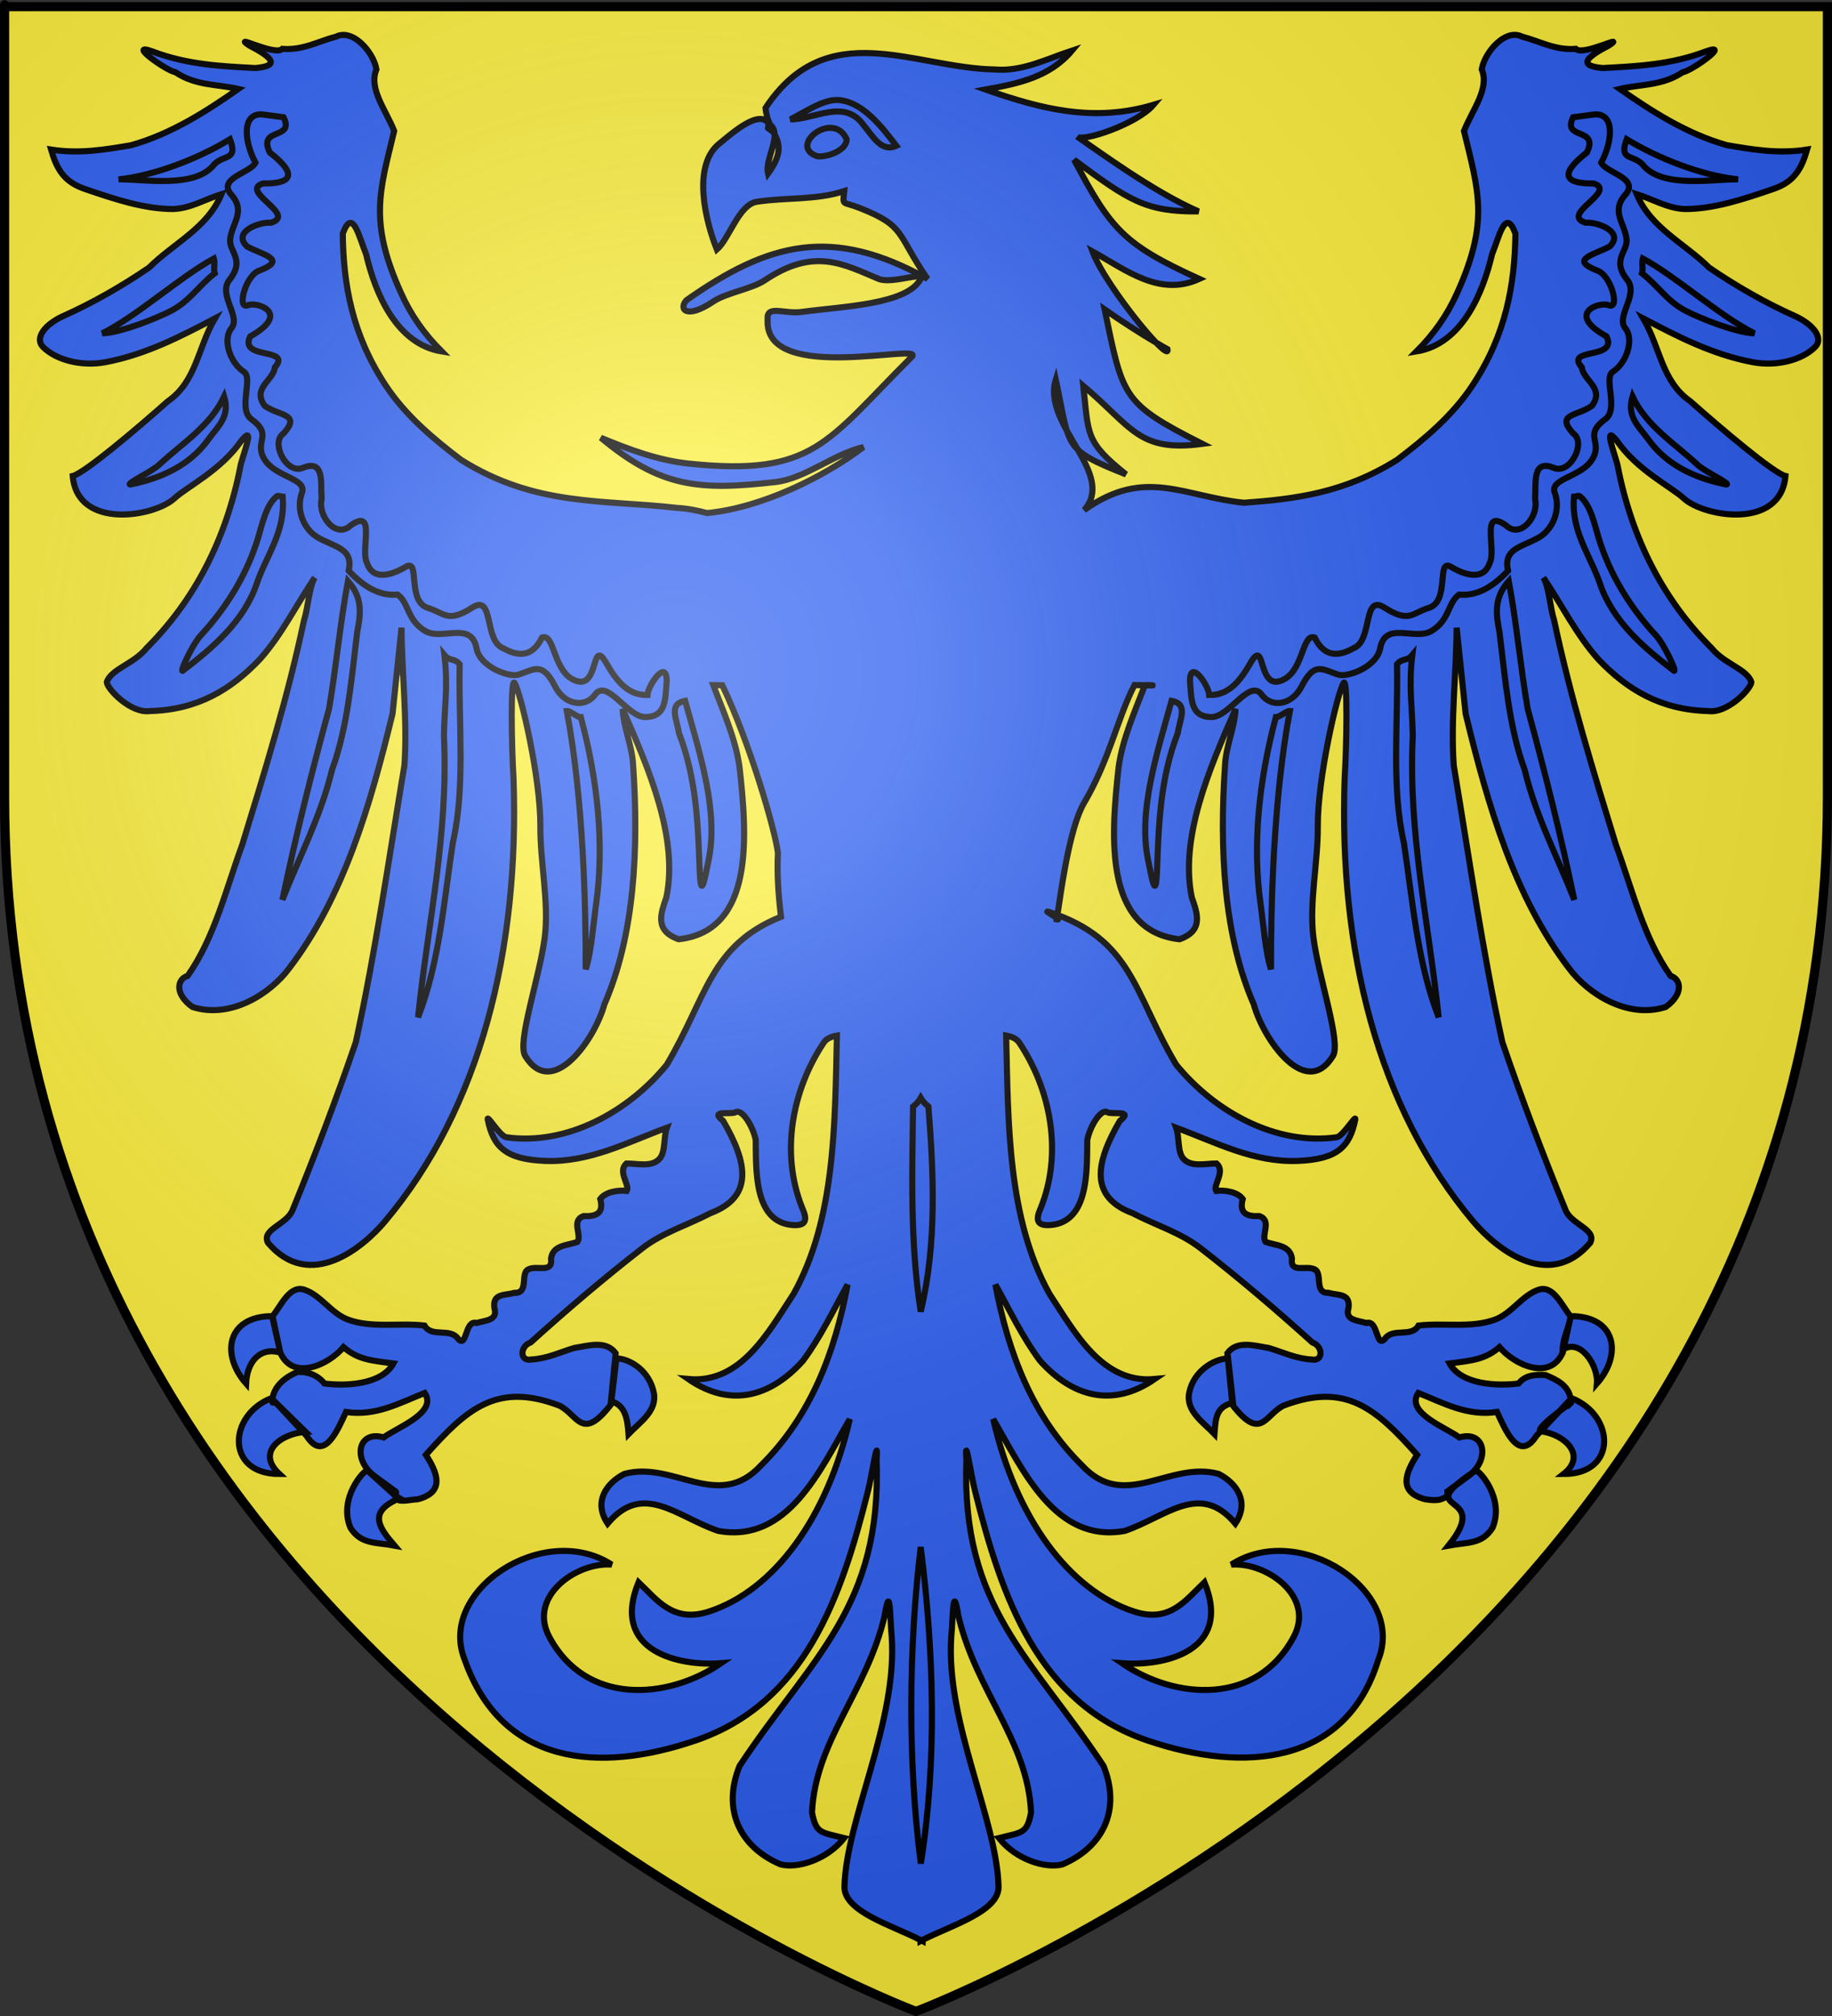 <?xml version="1.0" encoding="UTF-8" standalone="no"?>
<svg
   xmlns:dc="http://purl.org/dc/elements/1.1/"
   xmlns:cc="http://web.resource.org/cc/"
   xmlns:rdf="http://www.w3.org/1999/02/22-rdf-syntax-ns#"
   xmlns:svg="http://www.w3.org/2000/svg"
   xmlns="http://www.w3.org/2000/svg"
   xmlns:xlink="http://www.w3.org/1999/xlink"
   xmlns:sodipodi="http://sodipodi.sourceforge.net/DTD/sodipodi-0.dtd"
   xmlns:inkscape="http://www.inkscape.org/namespaces/inkscape"
   height="660"
   width="600"
   version="1.0"
   id="svg2"
   sodipodi:version="0.32"
   inkscape:version="0.44.1"
   sodipodi:docname="Blason Orgeval Yvelines01.svg"
   sodipodi:docbase="C:\Documents and Settings\Standard\Mes documents\Ouiqui\Blasons"
   inkscape:export-filename="/Users/olivier/Desktop/Blason Rouge/Blason_Vide_3D.png"
   inkscape:export-xdpi="144"
   inkscape:export-ydpi="144">
  <rect width="100%" height="100%" fill="#333333" stroke="none"/>
  <sodipodi:namedview
     inkscape:window-height="721"
     inkscape:window-width="1024"
     inkscape:pageshadow="2"
     inkscape:pageopacity="0.0"
     guidetolerance="10.0"
     gridtolerance="10.0"
     objecttolerance="10.0"
     borderopacity="1.0"
     bordercolor="#666666"
     pagecolor="#ffffff"
     id="base"
     showgrid="false"
     height="660px"
     inkscape:zoom="0.70710678"
     inkscape:cx="290.53104"
     inkscape:cy="382.44935"
     inkscape:window-x="-4"
     inkscape:window-y="-4"
     inkscape:current-layer="layer3"
     showguides="true"
     inkscape:guide-bbox="true" />
  <desc
     id="desc4">Flag of Canton of Valais (Wallis)</desc>
  <defs
     id="defs6">
    <linearGradient
       id="linearGradient2893">
      <stop
         style="stop-color:white;stop-opacity:0.314;"
         offset="0"
         id="stop2895" />
      <stop
         id="stop2897"
         offset="0.19"
         style="stop-color:white;stop-opacity:0.251;" />
      <stop
         style="stop-color:#6b6b6b;stop-opacity:0.125;"
         offset="0.6"
         id="stop2901" />
      <stop
         style="stop-color:black;stop-opacity:0.125;"
         offset="1"
         id="stop2899" />
    </linearGradient>
    <linearGradient
       id="linearGradient2885">
      <stop
         id="stop2887"
         offset="0"
         style="stop-color:white;stop-opacity:1;" />
      <stop
         style="stop-color:white;stop-opacity:1;"
         offset="0.229"
         id="stop2891" />
      <stop
         id="stop2889"
         offset="1"
         style="stop-color:black;stop-opacity:1;" />
    </linearGradient>
    <linearGradient
       id="linearGradient2955">
      <stop
         id="stop2867"
         offset="0"
         style="stop-color:#fd0000;stop-opacity:1;" />
      <stop
         style="stop-color:#e77275;stop-opacity:0.659;"
         offset="0.5"
         id="stop2873" />
      <stop
         style="stop-color:black;stop-opacity:0.323;"
         offset="1"
         id="stop2959" />
    </linearGradient>
    <radialGradient
       inkscape:collect="always"
       xlink:href="#linearGradient2955"
       id="radialGradient2961"
       cx="225.524"
       cy="218.901"
       fx="225.524"
       fy="218.901"
       r="300"
       gradientTransform="matrix(-4.167939e-4,2.183,-1.884,-3.599562e-4,615.597,-289.121)"
       gradientUnits="userSpaceOnUse" />
    <polygon
       id="star"
       transform="scale(53,53)"
       points="0,-1 0.588,0.809 -0.951,-0.309 0.951,-0.309 -0.588,0.809 0,-1 " />
    <clipPath
       id="clip">
      <path
         d="M 0,-200 L 0,600 L 300,600 L 300,-200 L 0,-200 z "
         id="path10" />
    </clipPath>
    <radialGradient
       inkscape:collect="always"
       xlink:href="#linearGradient2955"
       id="radialGradient1911"
       gradientUnits="userSpaceOnUse"
       gradientTransform="matrix(-4.167939e-4,2.183,-1.884,-3.599562e-4,615.597,-289.121)"
       cx="225.524"
       cy="218.901"
       fx="225.524"
       fy="218.901"
       r="300" />
    <radialGradient
       inkscape:collect="always"
       xlink:href="#linearGradient2955"
       id="radialGradient2865"
       gradientUnits="userSpaceOnUse"
       gradientTransform="matrix(0,1.749,-1.593,-1.049767e-7,551.788,-191.29)"
       cx="225.524"
       cy="218.901"
       fx="225.524"
       fy="218.901"
       r="300" />
    <radialGradient
       inkscape:collect="always"
       xlink:href="#linearGradient2955"
       id="radialGradient2871"
       gradientUnits="userSpaceOnUse"
       gradientTransform="matrix(0,1.386,-1.323,-5.741131e-8,-158.082,-109.541)"
       cx="225.524"
       cy="218.901"
       fx="225.524"
       fy="218.901"
       r="300" />
    <radialGradient
       inkscape:collect="always"
       xlink:href="#linearGradient2893"
       id="radialGradient3163"
       gradientUnits="userSpaceOnUse"
       gradientTransform="matrix(1.353,0,0,1.349,-77.629,-85.747)"
       cx="221.445"
       cy="226.331"
       fx="221.445"
       fy="226.331"
       r="300" />
  </defs>
  <g
     inkscape:groupmode="layer"
     id="layer3"
     inkscape:label="Fond écu"
     style="display:inline">
    <path
       id="path2855"
       style="fill:#fcef3c;fill-opacity:0.991;fill-rule:evenodd;stroke:none;stroke-width:1px;stroke-linecap:butt;stroke-linejoin:miter;stroke-opacity:1"
       d="M 300.222,659.439 C 300.222,659.439 598.722,547.119 598.722,261.668 C 598.722,-23.784 598.722,3.116 598.722,3.116 L 1.722,3.116 L 1.722,261.668 C 1.722,547.119 300.222,659.439 300.222,659.439 z "
       sodipodi:nodetypes="cccccc" />
    <path
       sodipodi:type="arc"
       style="fill:yellow;fill-opacity:0.988;fill-rule:evenodd;stroke:#eb0000;stroke-width:1.5;stroke-linejoin:round;stroke-miterlimit:4;stroke-dasharray:none;stroke-opacity:1"
       id="path5358"
       sodipodi:cx="130.5"
       sodipodi:cy="204.25"
       sodipodi:rx="2"
       sodipodi:ry="16.25"
       d="M 130.923,220.133 A 2,16.25 0 0 1 129.886,219.714"
       sodipodi:start="1.357941"
       sodipodi:end="1.8830542"
       sodipodi:open="true" />
  </g>
  <g
     inkscape:groupmode="layer"
     id="layer6"
     inkscape:label="Meubles"
     style="display:inline">
    <path
       sodipodi:nodetypes="ccccccccccccccsssccccccccccccccccccccscccsssscccccccccccccscsccccccccccccssccccccccccccccsscccccccccccsccscscsccccccccccsccsccsccccccccscccccsccccccccsccsccsccccccccccscscsccsccccccccccscccccccccccccssccccccccccccscscccscsccccccccsssscccsccccccccccccccccccccssscccccccccccccccccccscccccccccccccccccccccscscsccsscssccscsccccsccccccccccccccccccccccccccccccccccccccccccccccccsccsccc"
       id="path2758"
       d="M 112.159,11.436 C 111.449,11.478 110.749,11.646 110.066,11.998 C 104.252,13.499 99.233,16.536 92.472,15.998 C 90.128,18.491 75.608,10.805 81.659,14.904 C 88.774,18.571 92.165,21.552 83.628,22.279 C 72.504,21.681 61.405,21.212 49.909,16.842 C 41.262,13.685 54.315,23.106 57.472,23.654 C 64.162,28.123 71.186,27.532 78.066,29.123 C 67.349,36.598 56.125,43.802 43.003,47.529 C 34.531,48.971 26.063,50.437 16.722,48.967 C 18.544,55.258 20.906,59.607 28.003,61.936 C 37.645,65.243 47.374,68.457 56.753,68.436 C 62.487,68.21 67.274,65.183 72.534,63.561 C 67.986,74.651 56.817,79.645 48.847,87.592 C 40.126,93.561 30.312,99.187 20.847,103.404 C 14.693,106.146 11.246,110.698 14.066,113.561 C 18.314,117.873 26.694,120.027 34.409,118.592 C 47.634,116.131 59.139,110.156 70.378,104.248 C 64.673,114.075 64.365,124.811 54.972,131.373 C 44.82,140.374 27.714,154.881 23.816,155.842 C 25.373,173.538 50.596,169.237 57.159,163.123 C 61.2,159.385 72.368,153.949 78.972,144.373 C 84.058,138.048 79.16,149.867 78.691,152.904 C 73.989,176.833 63.547,196.659 48.003,212.186 C 43.831,217.393 36.334,219.034 34.972,223.342 C 35.225,225.739 42.966,233.716 49.191,232.779 C 64.615,232.391 75.627,225.809 85.097,215.842 C 92.215,207.895 97.077,197.984 103.097,189.092 C 101.265,192.096 100.898,199.011 99.534,203.248 C 94.208,228.388 86.737,252.465 79.347,276.529 C 73.958,291.239 70.24,307.076 61.441,319.498 C 58.202,320.39 56.87,325.206 63.003,329.654 C 75.535,333.693 88.503,325.321 94.659,317.061 C 112.511,293.747 121.251,263.856 128.566,233.623 C 129.545,224.246 130.524,214.875 131.503,205.498 C 131.6,220.476 133.499,236.065 132.441,250.654 C 127.393,280.932 122.987,311.571 116.534,341.186 C 110.152,359.846 103.082,378.416 95.816,396.186 C 93.854,400.983 85.453,402.482 87.784,406.904 C 101.47,422.926 118.837,408.437 126.003,399.967 C 157.545,362.551 170.116,310.647 168.191,254.998 C 167.53,244.091 167.143,221.451 168.534,223.592 C 170.533,226.666 177.075,254.825 176.972,270.467 C 176.892,282.508 179.892,295.636 178.378,307.123 C 176.662,320.143 169.287,341.246 172.003,345.686 C 180.907,360.242 194.87,340.161 197.941,328.811 C 207.841,306.162 209.245,277.888 207.347,250.373 C 207.008,244.111 204.248,238.385 203.909,232.123 C 212.849,252.32 222.178,274.556 218.253,293.748 C 216.593,298.654 214.047,304.625 222.284,307.498 C 247.178,304.693 244.712,273.511 242.191,251.029 C 240.927,241.931 236.994,233.209 233.597,224.311 C 234.587,224.334 235.578,224.329 236.566,224.342 C 245.465,242.895 253.831,271.596 254.784,279.217 C 254.432,286.172 254.943,293.151 255.784,300.123 C 232.558,309.503 231.605,326.285 218.409,348.529 C 205.789,364.03 185.604,375.125 165.753,372.311 C 163.58,371.778 159.483,364.741 159.722,366.467 C 161.536,375.525 165.699,379.557 178.534,380.061 C 192.987,380.628 205.301,374.022 218.409,369.186 C 217.229,372.373 218.09,377.134 215.941,379.436 C 213.369,382.189 208.681,380.881 205.191,380.904 C 202.106,383.477 206.393,387.998 205.284,389.873 C 202.334,389.55 198.282,390.219 196.597,392.529 C 197.873,397.288 195.171,398.325 191.097,398.123 C 186.948,399.682 190.636,404.219 189.128,406.561 C 185.895,407.777 181.079,407.531 180.472,412.029 C 181.113,417.021 175.923,414.133 173.034,415.561 C 170.31,416.866 173.327,423.426 168.534,423.248 C 165.272,424.177 161.273,423.329 161.909,428.217 C 163.16,432.231 159.207,432.23 156.097,433.123 C 152.142,431.971 153.04,441.513 150.066,438.342 C 147.415,434.512 141.346,438.05 139.034,433.967 C 130.83,432.981 121.897,434.904 114.003,432.029 C 108.532,430.037 105.091,424.059 99.753,422.248 C 94.823,420.575 92.085,427.483 89.159,431.029 L 91.784,442.748 L 91.816,442.904 L 91.847,442.936 C 96.063,452.2 107.643,446.785 112.503,441.029 C 117.224,445.104 121.542,445.41 128.847,446.373 C 124.974,453.363 113.184,453.826 106.253,452.936 C 103.959,450.077 100.674,449.002 97.441,449.154 C 93.572,450.752 89.819,453.619 89.191,458.061 L 90.253,459.123 L 100.409,470.061 C 106.16,479.111 110.732,467.801 113.316,462.248 C 123.01,463.746 130.865,459.304 139.097,456.029 C 143.461,462.545 129.738,467.454 125.659,470.592 C 117.253,468.093 115.286,477.829 122.691,483.248 L 129.566,488.279 C 130.018,488.61 129.387,489.248 129.409,489.623 L 130.847,490.498 C 130.552,490.622 130.307,490.748 130.034,490.873 C 131.399,491.869 134.679,490.89 136.784,490.842 C 145.806,488.498 143.319,482.253 139.472,476.279 C 152.971,461.155 162.777,452.422 183.159,460.154 C 189.274,463.106 190.518,472.101 199.972,459.936 L 201.628,443.029 C 198.443,438.631 192.468,440.629 188.034,441.311 C 183.436,442.686 179.052,444.824 174.159,445.061 C 170.067,445.91 170.25,440.7 173.784,439.498 C 185.637,428.782 197.793,418.43 210.378,408.654 C 217.064,403.461 225.245,401.071 232.628,397.186 C 246.752,391.906 244.967,380.871 236.847,366.967 C 232.094,363.213 239.44,365.014 240.909,364.123 C 242.948,362.887 246.576,368.546 247.503,373.186 C 247.681,382.328 246.65,400.146 259.659,401.061 C 264.476,401.399 264.266,398.895 262.753,395.498 C 255.515,377.523 259.393,356.864 269.784,341.342 C 270.67,340.019 272.24,339.35 274.097,339.029 C 273.432,367.553 273.693,398.95 259.878,423.654 C 251.515,436.348 242.556,453.053 225.409,451.467 C 239.354,461.072 252.507,457.176 262.972,445.498 C 268.738,437.77 272.877,428.979 277.597,420.561 C 273.4,443.089 265.319,463.877 249.284,479.686 C 235.211,495.005 220.717,478.121 204.472,482.529 C 198.552,485.58 194.273,491.678 199.003,498.779 C 210.636,484.914 221.539,496.522 235.222,501.186 C 258.011,505.341 268.628,481.171 278.316,464.592 C 271.006,496.646 253.663,520.665 232.097,527.623 C 220.409,531.394 215.162,523.73 209.128,517.998 C 199.756,540.915 222.913,545.573 236.159,544.498 C 218.575,556.55 191.812,558.416 179.847,535.779 C 172.901,522.639 188.714,511.381 200.316,512.217 C 178.013,497.812 143.107,520.849 152.191,543.373 C 164.385,577.806 195.916,580.683 227.784,569.811 C 263.596,557.592 275.515,523.082 284.284,488.061 C 285.174,485.003 287.772,468.188 287.097,477.811 C 288.847,526.183 265.827,542.526 242.222,578.123 C 236.409,592.413 242.268,604.696 255.659,610.373 C 261.184,611.787 270.805,608.864 276.472,601.748 C 268.782,599.79 267.274,600.334 265.941,593.342 C 267.078,569.723 283.76,554.044 289.691,529.154 C 291.64,517.104 291.486,530.57 292.034,535.623 C 294.033,563.643 277.129,595.504 276.566,617.623 C 276.357,625.793 292.144,630.33 301.409,635.092 C 301.415,635.217 301.434,635.341 301.441,635.467 C 301.554,635.406 301.669,635.34 301.784,635.279 C 301.906,635.343 302.071,635.403 302.191,635.467 C 302.197,635.341 302.184,635.217 302.191,635.092 C 311.457,630.332 327.242,625.79 327.034,617.623 C 326.47,595.504 309.567,563.643 311.566,535.623 C 312.114,530.57 311.96,517.104 313.909,529.154 C 319.84,554.044 336.553,569.723 337.691,593.342 C 336.357,600.334 334.849,599.79 327.159,601.748 C 332.826,608.864 342.416,611.787 347.941,610.373 C 361.331,604.696 367.222,592.413 361.409,578.123 C 337.805,542.526 314.752,526.183 316.503,477.811 C 315.828,468.188 318.426,485.003 319.316,488.061 C 328.085,523.082 339.991,557.635 375.816,569.811 C 407.713,580.652 440.851,577.671 451.409,543.373 C 460.493,520.849 425.586,497.812 403.284,512.217 C 414.885,511.381 430.699,522.639 423.753,535.779 C 411.788,558.416 385.025,556.55 367.441,544.498 C 380.687,545.573 403.844,540.915 394.472,517.998 C 388.437,523.73 383.222,531.394 371.534,527.623 C 349.968,520.665 332.594,496.646 325.284,464.592 C 334.971,481.171 345.589,505.341 368.378,501.186 C 382.061,496.522 392.964,484.914 404.597,498.779 C 409.327,491.678 405.048,485.58 399.128,482.529 C 382.883,478.121 368.388,495.005 354.316,479.686 C 338.28,463.877 330.2,443.089 326.003,420.561 C 330.722,428.979 334.862,437.77 340.628,445.498 C 351.093,457.176 364.246,461.072 378.191,451.467 C 361.044,453.053 352.116,436.348 343.753,423.654 C 329.938,398.95 330.199,367.553 329.534,339.029 C 331.377,339.352 332.935,340.027 333.816,341.342 C 344.207,356.864 348.085,377.523 340.847,395.498 C 339.334,398.895 339.124,401.399 343.941,401.061 C 356.95,400.146 355.918,382.328 356.097,373.186 C 357.024,368.546 360.62,362.887 362.659,364.123 C 364.129,365.014 371.505,363.213 366.753,366.967 C 358.633,380.871 356.848,391.906 370.972,397.186 C 378.354,401.071 386.536,403.461 393.222,408.654 C 405.807,418.43 417.963,428.782 429.816,439.498 C 433.35,440.7 433.532,445.91 429.441,445.061 C 424.548,444.824 420.164,442.686 415.566,441.311 C 411.131,440.629 405.157,438.631 401.972,443.029 L 403.628,459.936 C 413.082,472.101 414.294,463.106 420.409,460.154 C 440.791,452.422 450.629,461.155 464.128,476.279 C 460.28,482.253 457.794,488.498 466.816,490.842 C 468.779,491.113 470.996,491.416 472.753,490.498 C 474.112,489.869 474.154,489.52 474.034,488.279 L 480.878,483.248 C 488.27,477.813 486.347,468.093 477.941,470.592 C 473.862,467.454 460.139,462.545 464.503,456.029 C 472.735,459.304 480.589,463.746 490.284,462.248 C 492.868,467.801 497.44,479.111 503.191,470.061 L 514.409,458.061 C 513.781,453.619 510.028,451.752 506.159,450.154 C 502.926,450.002 499.641,450.077 497.347,452.936 C 490.416,453.826 478.625,453.363 474.753,446.373 C 482.058,445.41 486.376,445.104 491.097,441.029 C 495.957,446.785 507.537,452.2 511.753,442.936 L 511.784,442.904 L 511.816,442.748 L 514.441,431.029 C 511.514,427.483 508.776,420.575 503.847,422.248 C 498.509,424.059 495.068,430.037 489.597,432.029 C 481.702,434.904 472.77,432.981 464.566,433.967 C 462.254,438.05 456.185,434.512 453.534,438.342 C 450.56,441.513 451.458,431.971 447.503,433.123 C 444.392,432.23 440.408,432.231 441.659,428.217 C 442.296,423.329 438.327,424.177 435.066,423.248 C 430.272,423.426 433.289,416.866 430.566,415.561 C 427.677,414.133 422.487,417.021 423.128,412.029 C 422.52,407.531 417.705,407.777 414.472,406.561 C 412.964,404.219 416.652,399.682 412.503,398.123 C 408.428,398.325 405.727,397.288 407.003,392.529 C 405.318,390.219 401.235,389.55 398.284,389.873 C 397.176,387.998 401.494,383.477 398.409,380.904 C 394.918,380.881 390.231,382.189 387.659,379.436 C 385.51,377.134 386.371,372.373 385.191,369.186 C 398.298,374.022 410.613,380.628 425.066,380.061 C 437.901,379.557 442.063,375.525 443.878,366.467 C 444.117,364.741 440.02,371.778 437.847,372.311 C 417.996,375.125 397.811,364.03 385.191,348.529 C 371.2,324.946 370.981,307.489 343.378,298.498 C 341.254,297.806 348.291,301.485 346.102,301.022 C 347.371,292.568 350.192,271.064 355.02,262.896 C 363.364,248.779 365.983,234.997 371.548,224.279 C 386.575,224.369 368.364,224.469 374.972,224.311 C 371.574,233.209 367.641,241.931 366.378,251.029 C 363.857,273.511 361.391,304.693 386.284,307.498 C 394.521,304.625 391.975,298.654 390.316,293.748 C 386.39,274.556 395.719,252.32 404.659,232.123 C 404.321,238.385 401.561,244.111 401.222,250.373 C 399.324,277.888 400.727,306.162 410.628,328.811 C 413.698,340.161 427.661,360.242 436.566,345.686 C 439.281,341.246 431.907,320.143 430.191,307.123 C 428.676,295.636 431.676,282.508 431.597,270.467 C 431.494,254.825 438.035,226.666 440.034,223.592 C 441.426,221.451 441.039,244.091 440.378,254.998 C 438.453,310.647 451.023,362.551 482.566,399.967 C 489.732,408.437 507.098,422.926 520.784,406.904 C 523.116,402.482 514.715,400.983 512.753,396.186 C 505.486,378.416 498.417,359.846 492.034,341.186 C 485.581,311.571 481.176,280.932 476.128,250.654 C 475.069,236.065 476.969,220.476 477.066,205.498 C 478.045,214.875 479.024,224.246 480.003,233.623 C 487.317,263.856 496.057,293.747 513.909,317.061 C 520.066,325.321 533.034,333.693 545.566,329.654 C 551.699,325.206 550.367,320.39 547.128,319.498 C 538.329,307.076 534.61,291.239 529.222,276.529 C 521.832,252.465 514.36,228.388 509.034,203.248 C 507.671,199.011 507.304,192.096 505.472,189.092 C 511.491,197.984 516.353,207.895 523.472,215.842 C 532.941,225.809 543.954,232.391 559.378,232.779 C 565.602,233.716 573.344,225.739 573.597,223.342 C 572.235,219.034 564.738,217.393 560.566,212.186 C 545.022,196.659 534.579,176.833 529.878,152.904 C 529.408,149.867 524.511,138.048 529.597,144.373 C 536.201,153.949 547.369,159.385 551.409,163.123 C 557.973,169.237 583.195,173.538 584.753,155.842 C 580.854,154.881 563.748,140.374 553.597,131.373 C 544.203,124.811 543.896,114.075 538.191,104.248 C 549.429,110.156 560.935,116.131 574.159,118.592 C 581.874,120.027 590.254,117.873 594.503,113.561 C 597.323,110.698 593.876,106.146 587.722,103.404 C 578.257,99.187 568.442,93.561 559.722,87.592 C 551.752,79.645 540.583,74.651 536.034,63.561 C 541.294,65.183 546.082,68.21 551.816,68.436 C 561.194,68.457 570.923,65.243 580.566,61.936 C 587.663,59.607 590.024,55.258 591.847,48.967 C 582.506,50.437 574.038,48.971 565.566,47.529 C 552.443,43.802 541.219,36.598 530.503,29.123 C 537.383,27.532 544.406,28.123 551.097,23.654 C 554.254,23.106 567.307,13.685 558.659,16.842 C 547.164,21.212 536.065,21.681 524.941,22.279 C 516.404,21.552 519.794,18.571 526.909,14.904 C 532.96,10.805 518.441,18.491 516.097,15.998 C 509.335,16.536 504.317,13.499 498.503,11.998 C 493.037,9.178 486.23,17.103 485.284,22.717 C 487.929,29.014 482.152,36.081 479.472,42.873 C 484.22,62.632 487.845,72.5 477.222,95.936 C 473.978,103.19 469.619,109.345 463.909,115.061 C 478.761,112.631 485.653,96.066 488.659,83.248 C 490.996,77.502 493.087,67.675 496.316,76.498 C 496.111,93.093 493.283,109.405 482.378,125.998 C 475.753,136.078 466.679,143.608 457.597,150.529 C 440.195,161.469 424.042,163.381 407.409,164.592 C 387.498,162.557 375.005,152.826 355.067,167.006 C 365.786,154.901 341.17,139.306 345.784,124.311 C 350.555,146.551 347.872,147.039 368.784,155.311 C 355.342,144.512 356.578,142.456 354.784,126.311 C 370.876,139.882 372.851,148.109 393.784,145.311 C 367.373,131.946 367.822,130.111 361.784,101.311 C 366.636,104.709 373.073,108.892 378.659,112.186 C 372.571,105.882 360.865,90.487 357.784,82.311 C 368.928,88.486 379.796,97.243 392.784,91.311 C 367.985,80.034 363.776,75.005 351.784,52.311 C 369.84,65.709 375.238,69.355 392.534,69.217 C 377.906,62.857 360.164,49.787 352.816,44.748 C 354.666,46.517 372.483,40.553 377.784,34.311 C 358.227,40.138 341.098,35.731 322.784,29.311 C 333.493,27.358 343.776,25.274 351.097,16.561 C 342.819,19.27 334.832,23.494 325.878,22.748 C 299.27,22.312 270.938,4.798 250.722,35.342 C 250.922,37.53 251.504,39.273 252.191,40.811 C 252.054,40.705 251.912,40.593 251.753,40.498 C 248.623,35.318 238.669,44.608 235.722,46.904 C 226.419,54.152 231.162,72.662 234.784,81.686 C 238.87,78.13 241.935,66.978 247.847,66.061 C 257.357,64.585 267.308,65.577 276.503,62.561 C 275.981,67.596 275.762,65.821 281.472,68.061 C 296.8,74.074 293.583,76.609 303.784,91.311 C 272.533,73.881 251.807,79.303 224.784,98.311 C 222.206,101.249 224.812,104.624 233.571,98.738 C 237.877,95.844 246.251,94.59 250.441,91.779 C 266.554,80.97 275.948,86.341 287.784,91.311 C 292.084,93.075 302.948,88.709 301.503,91.373 C 296.98,99.714 276.285,100.263 262.503,102.123 C 256.7,102.906 250.915,99.576 251.409,104.717 C 250.247,126.322 304.496,111.682 298.44,116.998 C 270.589,144.714 266.556,156.037 225.628,151.779 C 215.674,150.744 206.074,147.183 196.784,143.311 C 216.314,159.585 228.829,160.681 253.972,157.811 C 263.736,156.696 273.176,148.543 282.784,146.373 C 269.593,156.354 249.213,166.287 231.566,167.967 C 228.312,167.073 225.05,166.46 221.784,166.279 C 197.418,163.487 175.441,165.912 150.972,150.529 C 141.889,143.608 132.816,136.078 126.191,125.998 C 115.285,109.405 112.458,93.093 112.253,76.498 C 115.481,67.675 117.573,77.502 119.909,83.248 C 122.916,96.066 129.807,112.631 144.659,115.061 C 138.95,109.345 134.59,103.19 131.347,95.936 C 120.723,72.5 124.349,62.632 129.097,42.873 C 126.417,36.081 120.639,29.014 123.284,22.717 C 122.457,17.805 117.134,11.139 112.159,11.436 z M 378.659,112.186 C 381.125,114.738 382.681,115.851 382.347,114.311 C 381.184,113.67 379.944,112.943 378.659,112.186 z M 511.784,441.904 C 517.503,437.892 523.493,447.021 523.003,452.936 C 531.348,443.481 529.39,430.876 514.409,430.873 C 513.813,434.907 511.895,437.816 511.784,441.904 z M 514.503,459.311 C 515.333,458.568 501.405,468.45 504.89,468.613 C 512.599,469.685 519.762,476.532 512.097,482.561 C 529.821,482.591 528.874,463.298 514.753,457.748 C 514.248,458.154 514.465,458.693 514.503,459.311 z M 474.409,505.998 C 480.45,504.86 485.32,505.685 488.816,500.186 C 492.881,490.544 484.331,481.184 483.316,481.404 C 460.925,496.323 489.357,487.493 474.409,505.998 z M 130.034,490.873 C 129.675,490.611 129.445,490.217 129.409,489.623 L 120.284,481.404 C 119.269,481.184 110.718,490.544 114.784,500.186 C 118.28,505.685 123.15,504.86 129.191,505.998 C 124.19,500.171 120.561,495.208 130.034,490.873 z M 90.253,459.123 C 89.018,459.418 89.105,459.206 89.191,458.061 L 88.847,457.748 C 74.726,463.298 73.778,482.591 91.503,482.561 C 83.589,475.215 92.39,469.241 100.097,468.779 L 90.253,459.123 z M 91.753,442.779 C 91.767,442.772 91.77,442.755 91.784,442.748 L 89.251,430.873 C 74.271,430.876 72.252,443.481 80.597,452.936 C 80.906,445.897 85.043,440.895 91.753,442.779 z M 252.222,40.842 C 253.232,41.635 253.627,42.684 253.691,43.904 C 255.339,47.289 256.208,50.391 251.534,56.842 C 250.672,53.132 253.889,47.729 253.691,43.904 C 253.221,42.94 252.711,41.933 252.222,40.842 z M 201.878,444.686 L 200.222,458.779 C 205.06,460.13 205.508,465.073 205.847,469.467 C 209.516,465.642 215.297,461.918 214.128,455.998 C 212.736,448.949 206.649,444.917 201.878,444.686 z M 402.222,444.686 C 397.451,444.917 390.864,448.949 389.472,455.998 C 388.303,461.918 394.084,465.642 397.753,469.467 C 398.137,464.45 398.147,460.592 403.823,459.217 L 402.222,444.686 z "
       style="fill:#2b5df2;fill-opacity:0.988;fill-rule:evenodd;stroke:black;stroke-width:2;stroke-linecap:butt;stroke-linejoin:miter;stroke-miterlimit:4;stroke-dasharray:none;stroke-opacity:1;display:inline" />
    <path
       style="fill:#2b5df2;fill-opacity:0.988;fill-rule:evenodd;stroke:black;stroke-width:2;stroke-linecap:butt;stroke-linejoin:miter;stroke-miterlimit:4;stroke-dasharray:none;stroke-opacity:1;display:inline"
       d="M 251.95,42.225 C 251.814,42.119 251.672,42.008 251.513,41.912 C 251.48,42.088 251.881,42.059 251.95,42.225 z M 273.513,32.756 C 274.192,32.711 274.878,32.75 275.544,32.85 C 282.681,33.919 288.522,41.081 293.544,47.725 C 288.645,49.993 285.889,44.587 282.763,40.881 C 276.463,32.189 266.917,39.116 258.888,39.068 C 263.75,36.638 268.761,33.07 273.513,32.756 z M 85.107,37.443 C 85.299,37.433 85.494,37.436 85.7,37.443 C 88.092,37.755 90.465,38.069 92.857,38.381 C 96.668,45.968 84.291,41.467 88.357,49.912 C 98.236,57.629 94.811,60.185 86.138,60.068 C 78.198,62.605 97.452,70.276 88.763,72.912 C 84.754,72.612 75.882,76 80.982,80.756 C 86.471,83.563 94.163,85.012 84.982,88.568 C 80.415,90.089 77.36,101.544 81.263,99.912 C 84.177,98.694 95.571,102.536 81.95,110.131 C 78.118,117.942 95.829,113.621 90.013,120.287 C 89.59,124.539 82.41,127.082 86.732,132.881 C 91.605,136.292 98.693,135.419 92.888,141.881 C 88.54,144.731 93.576,155.022 98.888,153.287 C 106.452,149.998 104.956,158.107 105.326,163.381 C 104.036,169.008 110.106,176.539 114.857,172.006 C 123.349,166.044 117.948,179.965 120.169,184.225 C 122.414,191.111 129.977,187.301 132.888,185.568 C 137.802,182.644 133.057,196.875 140.2,199.037 C 145.627,200.68 146.58,204.087 154.669,198.912 C 161.914,194.277 158.408,209.742 164.763,212.193 C 171.24,215.888 175.042,213.739 177.513,208.725 C 181.539,207.269 181.173,218.715 187.232,222.225 C 196.642,227.676 193.256,207.866 198.575,217.1 C 201.895,222.862 205.6,227.668 212.044,227.537 C 212.179,224.572 218.298,215.377 218.357,222.943 C 217.857,228.928 218.24,234.683 211.357,234.756 C 205.512,234.818 198.892,222.107 194.919,227.35 C 191.732,231.857 184.947,230.887 181.825,224.756 C 177.566,216.39 174.955,219.23 169.857,220.85 C 166.625,221.876 157.18,218.241 156.075,212.287 C 154.371,203.101 144.753,209.888 139.2,206.537 C 133.215,202.925 134.002,197.413 130.232,194.662 C 124.241,195.221 119.016,191.997 114.2,186.85 C 115.757,179.632 110.097,179.282 104.232,176.037 C 99.454,173.394 96.852,166.857 98.888,161.35 C 100.651,156.583 90.146,156.272 86.575,150.318 C 83.055,144.448 89.642,142.597 82.325,137.225 C 77.836,133.929 83.014,123.772 79.888,121.725 C 75.087,118.581 72.924,110.881 75.794,107.443 C 78.923,103.696 71.575,96.748 74.95,91.881 C 80.565,85.016 74.873,82.463 75.388,78.225 C 76.016,73.049 80.555,69.17 75.794,63.787 C 70.962,58.324 82.046,56.658 83.669,53.256 C 80.101,46.54 79.158,37.776 85.107,37.443 z M 522.388,37.443 C 528.992,37.214 528.103,46.324 524.419,53.256 C 526.042,56.658 537.126,58.324 532.294,63.787 C 527.534,69.17 532.072,73.049 532.701,78.225 C 533.215,82.463 527.524,85.016 533.138,91.881 C 536.513,96.748 529.166,103.696 532.294,107.443 C 535.164,110.881 533.001,118.581 528.201,121.725 C 525.074,123.772 530.252,133.929 525.763,137.225 C 518.446,142.597 525.034,144.448 521.513,150.318 C 517.943,156.272 507.438,156.583 509.201,161.35 C 511.237,166.857 508.634,173.394 503.857,176.037 C 497.991,179.282 492.331,179.632 493.888,186.85 C 489.073,191.997 483.848,195.221 477.857,194.662 C 474.086,197.413 474.873,202.925 468.888,206.537 C 463.336,209.888 453.717,203.101 452.013,212.287 C 450.909,218.241 441.464,221.876 438.232,220.85 C 433.133,219.23 430.523,216.39 426.263,224.756 C 423.141,230.887 416.356,231.857 413.169,227.35 C 409.196,222.107 402.576,234.818 396.732,234.756 C 389.848,234.683 390.232,228.928 389.732,222.943 C 389.79,215.377 395.909,224.572 396.044,227.537 C 402.488,227.668 406.193,222.862 409.513,217.1 C 414.833,207.866 411.447,227.676 420.857,222.225 C 426.915,218.715 426.549,207.269 430.575,208.725 C 433.047,213.739 436.849,215.888 443.325,212.193 C 449.68,209.742 446.174,194.277 453.419,198.912 C 461.509,204.087 462.461,200.68 467.888,199.037 C 475.031,196.875 470.286,182.644 475.201,185.568 C 478.112,187.301 485.675,191.111 487.919,184.225 C 490.141,179.965 484.739,166.044 493.232,172.006 C 497.983,176.539 504.052,169.008 502.763,163.381 C 503.133,158.107 501.637,149.998 509.201,153.287 C 514.513,155.022 519.548,144.731 515.201,141.881 C 509.396,135.419 516.484,136.292 521.357,132.881 C 525.679,127.082 518.499,124.539 518.076,120.287 C 512.26,113.621 529.97,117.942 526.138,110.131 C 512.517,102.536 523.912,98.694 526.826,99.912 C 530.728,101.544 527.673,90.089 523.107,88.568 C 513.925,85.012 521.617,83.563 527.107,80.756 C 532.206,76 523.335,72.612 519.326,72.912 C 510.636,70.276 529.891,62.605 521.951,60.068 C 513.278,60.185 509.852,57.629 519.732,49.912 C 523.798,41.467 511.421,45.968 515.232,38.381 C 517.623,38.069 519.996,37.755 522.388,37.443 z M 271.825,41.85 C 273.954,41.82 276.029,42.815 277.263,45.537 C 277.42,49.303 270.706,51.545 267.7,51.162 C 260.593,48.787 266.386,41.927 271.825,41.85 z M 75.325,45.6 C 77.977,52.604 73.478,50.512 70.232,53.725 C 64.061,61.898 47.084,58.558 38.825,58.725 C 50.631,57.498 64.958,51.908 75.325,45.6 z M 532.763,45.6 C 543.13,51.908 557.458,57.498 569.263,58.725 C 561.005,58.558 544.028,61.898 537.857,53.725 C 534.611,50.512 530.112,52.604 532.763,45.6 z M 70.044,84.631 C 70.533,86.277 69.837,87.829 70.325,89.475 C 64.893,93.699 62.273,98.452 56.138,101.693 C 51.525,104.13 39.543,108.945 33.513,109.131 C 44.954,103.421 58.915,90.681 70.044,84.631 z M 538.044,84.631 C 549.174,90.681 563.134,103.421 574.576,109.131 C 568.545,108.945 556.563,104.13 551.951,101.693 C 545.815,98.452 543.195,93.699 537.763,89.475 C 538.252,87.829 537.556,86.277 538.044,84.631 z M 73.419,129.818 C 75.454,136.529 71.236,139.677 68.232,143.881 C 62.283,152.206 53.013,156.556 42.669,158.631 C 41.039,158.392 50.146,154.241 52.419,151.881 C 59.858,144.991 68.88,139.433 73.419,129.818 z M 534.669,129.818 C 539.208,139.433 548.231,144.991 555.669,151.881 C 557.942,154.241 567.049,158.392 565.419,158.631 C 555.075,156.556 545.806,152.206 539.857,143.881 C 536.853,139.677 532.635,136.529 534.669,129.818 z M 91.075,162.35 C 91.524,162.33 92.098,162.566 92.575,162.6 C 93.617,173.969 87.227,181.81 84.075,191.1 C 79.933,203.312 69.788,212.031 59.794,219.631 C 58.9,219.681 63.278,210.706 65.575,208.225 C 74.216,198.893 80.921,188.067 84.638,175.725 C 85.768,171.973 87.154,165.216 90.669,162.475 C 90.777,162.39 90.926,162.356 91.075,162.35 z M 517.013,162.35 C 517.163,162.356 517.311,162.39 517.419,162.475 C 520.935,165.216 522.321,171.973 523.451,175.725 C 527.168,188.067 533.873,198.893 542.513,208.225 C 544.81,210.706 549.188,219.681 548.294,219.631 C 538.3,212.031 528.155,203.312 524.013,191.1 C 520.862,181.81 514.472,173.969 515.513,162.6 C 515.991,162.566 516.564,162.33 517.013,162.35 z M 113.95,190.225 C 119.048,195.927 118.04,201.453 116.982,206.975 C 115.098,222.405 113.853,238.14 108.732,252.068 C 105.067,267.275 98.026,280.499 92.482,294.6 C 96.898,273.406 102.155,252.618 107.763,232.037 C 110.116,218.223 111.407,203.95 113.95,190.225 z M 494.138,190.225 C 496.681,203.95 497.972,218.223 500.326,232.037 C 505.933,252.618 511.191,273.406 515.607,294.6 C 510.062,280.499 503.021,267.275 499.357,252.068 C 494.236,238.14 492.991,222.405 491.107,206.975 C 490.049,201.453 489.04,195.927 494.138,190.225 z M 145.544,214.443 C 147.387,216.669 148.702,215.25 150.544,217.475 C 150.157,237.148 152.477,257.633 148.294,275.975 C 145.357,295.316 143.921,315.057 136.919,333.037 C 140.194,301.536 146.942,273.072 145.388,240.912 C 145.561,230.937 146.794,224.791 145.544,214.443 z M 462.544,214.443 C 461.295,224.791 462.528,230.937 462.701,240.912 C 461.146,273.072 467.894,301.536 471.169,333.037 C 464.168,315.057 462.731,295.316 459.794,275.975 C 455.611,257.633 457.932,237.148 457.544,217.475 C 459.387,215.25 460.702,216.669 462.544,214.443 z M 224.388,229.443 C 229.271,246.987 235.429,265.723 232.044,281.725 C 230.933,286.981 229.544,295.673 229.138,284.725 C 228.597,270.151 228.184,255.083 222.357,239.975 C 221.614,235.211 218.837,230.473 224.388,229.443 z M 383.7,229.443 C 389.251,230.473 386.475,235.211 385.732,239.975 C 379.904,255.083 379.492,270.151 378.95,284.725 C 378.544,295.673 377.156,286.981 376.044,281.725 C 372.66,265.723 378.817,246.987 383.7,229.443 z M 185.638,232.756 C 186.702,232.67 189.167,234.873 190.232,234.787 C 195.83,255.676 197.958,276.766 195.232,295.975 C 194.395,301.87 193.607,312.158 191.825,317.318 C 191.86,296.715 191.108,261.858 185.638,232.756 z M 422.45,232.756 C 416.98,261.858 416.229,296.715 416.263,317.318 C 414.481,312.158 413.693,301.87 412.857,295.975 C 410.131,276.766 412.259,255.676 417.857,234.787 C 418.921,234.873 421.386,232.67 422.45,232.756 z M 301.544,359.443 C 302.163,360.496 303.002,361.447 304.075,362.287 C 305.783,384.224 306.892,407.089 301.544,429.381 C 298.06,407.09 298.734,384.224 299.044,362.287 C 300.118,361.447 300.926,360.496 301.544,359.443 z M 301.544,506.475 C 305.904,540.91 306.943,576.573 301.575,610.068 C 297.219,576.501 297.628,538.765 301.544,506.475 z "
       id="path10589"
       sodipodi:nodetypes="ccccsccccccccccccsccccccccsssccssccscssssccsssssscssccccsscssssssccsssscsccssccsssccccccccscccccccccccccccccccccsccccscccsccccccscccscsssccssscscccccccccccccccccccccccccccssccccsscccsccccscccccccccc" />
  </g>
  <g
     inkscape:groupmode="layer"
     id="layer2"
     inkscape:label="Reflet final"
     sodipodi:insensitive="true"
     style="display:inline">
    <path
       sodipodi:nodetypes="cccccc"
       d="M 300,658.5 C 300,658.5 598.5,546.18 598.5,260.728 C 598.5,-24.723 598.5,2.176 598.5,2.176 L 1.5,2.176 L 1.5,260.728 C 1.5,546.18 300,658.5 300,658.5 z "
       style="opacity:1;fill:url(#radialGradient3163);fill-opacity:1;fill-rule:evenodd;stroke:none;stroke-width:1px;stroke-linecap:butt;stroke-linejoin:miter;stroke-opacity:1"
       id="path2875"
       inkscape:export-xdpi="144"
       inkscape:export-ydpi="144" />
  </g>
  <g
     inkscape:groupmode="layer"
     id="layer1"
     inkscape:label="Contour final"
     sodipodi:insensitive="true"
     style="display:inline">
    <path
       sodipodi:nodetypes="cccccc"
       d="M 300,658.5 C 300,658.5 1.5,546.18 1.5,260.728 C 1.5,-24.723 1.5,2.176 1.5,2.176 L 598.5,2.176 L 598.5,260.728 C 598.5,546.18 300,658.5 300,658.5 z "
       style="opacity:1;fill:none;fill-opacity:1;fill-rule:evenodd;stroke:black;stroke-width:3;stroke-linecap:butt;stroke-linejoin:miter;stroke-miterlimit:4;stroke-dasharray:none;stroke-opacity:1"
       id="path1411"
       inkscape:export-xdpi="144"
       inkscape:export-ydpi="144" />
  </g>
</svg>
